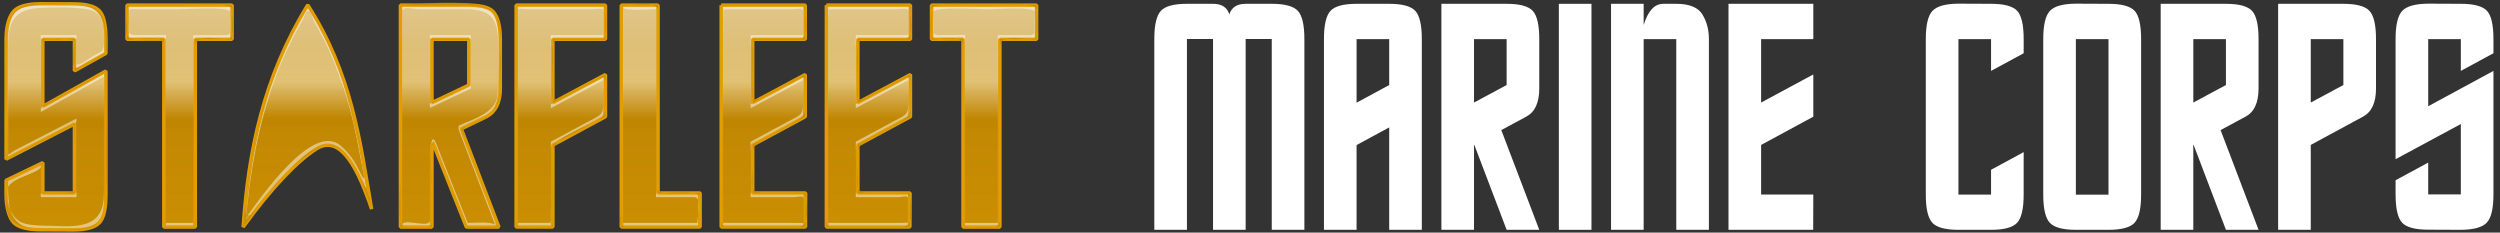 <?xml version="1.0" encoding="utf-8"?>
<!-- Generator: Adobe Illustrator 16.0.0, SVG Export Plug-In . SVG Version: 6.00 Build 0)  -->
<!DOCTYPE svg PUBLIC "-//W3C//DTD SVG 1.1//EN" "http://www.w3.org/Graphics/SVG/1.1/DTD/svg11.dtd">
<svg version="1.1" id="Layer_1" xmlns="http://www.w3.org/2000/svg" xmlns:xlink="http://www.w3.org/1999/xlink" x="0px" y="0px"
	 width="429.938px" height="40px" viewBox="8.66 26.883 429.938 40" enable-background="new 8.66 26.883 429.938 40"
	 xml:space="preserve">
<rect x="8.66" y="26.883" width="429.938" height="40" fill="#333333" stroke="none"/>
<g>
	<g>
		<g>
			<linearGradient id="SVGID_1_" gradientUnits="userSpaceOnUse" x1="98.322" y1="66.417" x2="98.322" y2="27.525">
				<stop  offset="0" style="stop-color:#DC9900"/>
				<stop  offset="0.618" style="stop-color:#CA8C00"/>
				<stop  offset="0.629" style="stop-color:#D49500"/>
				<stop  offset="0.983" style="stop-color:#B57C00"/>
			</linearGradient>
			<path fill="url(#SVGID_1_)" d="M9.702,33.622c0-2.414,0.584-4.025,1.341-4.846c0.754-0.817,2.349-1.237,4.581-1.251l5.662,0.021
				c2.23,0,3.716,0.399,4.471,1.19c0.752,0.795,1.126,2.432,1.126,4.906v2.41l-5.426,3.032V33.64h-5.427v11.531l10.853-6.086v21.229
				c0,2.413-0.347,4.032-1.098,4.847c-0.759,0.822-2.234,1.239-4.464,1.257l-5.603-0.023c-2.229,0-3.924-0.401-4.678-1.196
				c-0.758-0.794-1.338-2.431-1.338-4.905v-2.403l6.329-3.042v5.223h5.427v-11.86L9.702,54.262V33.622z"/>
			<linearGradient id="SVGID_2_" gradientUnits="userSpaceOnUse" x1="98.322" y1="66.417" x2="98.322" y2="27.525">
				<stop  offset="0" style="stop-color:#DC9900"/>
				<stop  offset="0.618" style="stop-color:#CA8C00"/>
				<stop  offset="0.629" style="stop-color:#D49500"/>
				<stop  offset="0.983" style="stop-color:#B57C00"/>
			</linearGradient>
			<path fill="url(#SVGID_2_)" d="M36.83,65.932v-32.31l-6.33,0.021v-5.877h18.084v5.875h-6.329v32.292H36.83z"/>
			<linearGradient id="SVGID_3_" gradientUnits="userSpaceOnUse" x1="98.322" y1="66.417" x2="98.322" y2="27.525">
				<stop  offset="0" style="stop-color:#DC9900"/>
				<stop  offset="0.618" style="stop-color:#CA8C00"/>
				<stop  offset="0.629" style="stop-color:#D49500"/>
				<stop  offset="0.983" style="stop-color:#B57C00"/>
			</linearGradient>
			<path fill="url(#SVGID_3_)" d="M83.144,51.568l-0.195,0.258v14.105h-5.428V27.765h11.336c2.246,0,3.859,0.295,4.607,1.104
				c0.75,0.813,1.24,2.324,1.24,4.752v8.499c0,2.435-0.866,4.046-2.364,4.828l-4.346,2.091l6.473,16.893h-5.61L83.144,51.568z
				 M89.277,33.64h-6.328v10.887l6.328-3.013V33.64z"/>
			<linearGradient id="SVGID_4_" gradientUnits="userSpaceOnUse" x1="98.322" y1="66.417" x2="98.322" y2="27.525">
				<stop  offset="0" style="stop-color:#DC9900"/>
				<stop  offset="0.618" style="stop-color:#CA8C00"/>
				<stop  offset="0.629" style="stop-color:#D49500"/>
				<stop  offset="0.983" style="stop-color:#B57C00"/>
			</linearGradient>
			<path fill="url(#SVGID_4_)" d="M97.418,27.765h15.372v5.875h-9.042v10.887l9.042-4.833v7.253l-9.042,4.878v14.105h-6.33V27.765z"
				/>
			<linearGradient id="SVGID_5_" gradientUnits="userSpaceOnUse" x1="98.322" y1="66.417" x2="98.322" y2="27.525">
				<stop  offset="0" style="stop-color:#DC9900"/>
				<stop  offset="0.618" style="stop-color:#CA8C00"/>
				<stop  offset="0.629" style="stop-color:#D49500"/>
				<stop  offset="0.983" style="stop-color:#B57C00"/>
			</linearGradient>
			<path fill="url(#SVGID_5_)" d="M115.501,27.765h6.332v32.304h7.234v5.862h-13.566V27.765z"/>
			<linearGradient id="SVGID_6_" gradientUnits="userSpaceOnUse" x1="98.322" y1="66.417" x2="98.322" y2="27.525">
				<stop  offset="0" style="stop-color:#DC9900"/>
				<stop  offset="0.618" style="stop-color:#CA8C00"/>
				<stop  offset="0.629" style="stop-color:#D49500"/>
				<stop  offset="0.983" style="stop-color:#B57C00"/>
			</linearGradient>
			<path fill="url(#SVGID_6_)" d="M132.682,27.765h14.469v5.875h-9.041v10.887l9.041-4.833v7.253l-9.041,4.878v8.243h9.098
				l-0.021,5.862h-14.504V27.765z"/>
			<linearGradient id="SVGID_7_" gradientUnits="userSpaceOnUse" x1="98.322" y1="66.417" x2="98.322" y2="27.525">
				<stop  offset="0" style="stop-color:#DC9900"/>
				<stop  offset="0.618" style="stop-color:#CA8C00"/>
				<stop  offset="0.629" style="stop-color:#D49500"/>
				<stop  offset="0.983" style="stop-color:#B57C00"/>
			</linearGradient>
			<path fill="url(#SVGID_7_)" d="M150.768,27.765h14.471v5.875h-9.047v10.887l9.047-4.833v7.253l-9.047,4.878v8.243h8.975
				l-0.025,5.862h-14.373V27.765z"/>
			<linearGradient id="SVGID_8_" gradientUnits="userSpaceOnUse" x1="98.322" y1="66.417" x2="98.322" y2="27.525">
				<stop  offset="0" style="stop-color:#DC9900"/>
				<stop  offset="0.618" style="stop-color:#CA8C00"/>
				<stop  offset="0.629" style="stop-color:#D49500"/>
				<stop  offset="0.983" style="stop-color:#B57C00"/>
			</linearGradient>
			<path fill="url(#SVGID_8_)" d="M174.272,65.932v-32.31l-5.42,0.021v-5.877h18.088v5.875h-6.322v32.292H174.272z"/>
		</g>
		<g opacity="0.51">
			<linearGradient id="SVGID_9_" gradientUnits="userSpaceOnUse" x1="98.322" y1="66.417" x2="98.322" y2="27.525">
				<stop  offset="0" style="stop-color:#C58B02"/>
				<stop  offset="0.5" style="stop-color:#B37D00"/>
				<stop  offset="0.566" style="stop-color:#B88101"/>
				<stop  offset="0.752" style="stop-color:#C28902"/>
				<stop  offset="1" style="stop-color:#C58B02"/>
			</linearGradient>
			<path fill="url(#SVGID_9_)" d="M9.702,33.622c0-2.414,0.584-4.025,1.341-4.846c0.754-0.817,2.349-1.237,4.581-1.251l5.662,0.021
				c2.23,0,3.716,0.399,4.471,1.19c0.752,0.795,1.126,2.432,1.126,4.906v2.41l-5.426,3.032V33.64h-5.427v11.531l10.853-6.086v21.229
				c0,2.413-0.347,4.032-1.098,4.847c-0.759,0.822-2.234,1.239-4.464,1.257l-5.603-0.023c-2.229,0-3.924-0.401-4.678-1.196
				c-0.758-0.794-1.338-2.431-1.338-4.905v-2.403l6.329-3.042v5.223h5.427v-11.86L9.702,54.262V33.622z"/>
			<linearGradient id="SVGID_10_" gradientUnits="userSpaceOnUse" x1="98.322" y1="66.417" x2="98.322" y2="27.525">
				<stop  offset="0" style="stop-color:#C58B02"/>
				<stop  offset="0.5" style="stop-color:#B37D00"/>
				<stop  offset="0.566" style="stop-color:#B88101"/>
				<stop  offset="0.752" style="stop-color:#C28902"/>
				<stop  offset="1" style="stop-color:#C58B02"/>
			</linearGradient>
			<path fill="url(#SVGID_10_)" d="M36.83,65.932v-32.31l-6.33,0.021v-5.877h18.084v5.875h-6.329v32.292H36.83z"/>
			<linearGradient id="SVGID_11_" gradientUnits="userSpaceOnUse" x1="98.322" y1="66.417" x2="98.322" y2="27.525">
				<stop  offset="0" style="stop-color:#C58B02"/>
				<stop  offset="0.5" style="stop-color:#B37D00"/>
				<stop  offset="0.566" style="stop-color:#B88101"/>
				<stop  offset="0.752" style="stop-color:#C28902"/>
				<stop  offset="1" style="stop-color:#C58B02"/>
			</linearGradient>
			<path fill="url(#SVGID_11_)" d="M83.144,51.568l-0.195,0.258v14.105h-5.428V27.765h11.336c2.246,0,3.859,0.295,4.607,1.104
				c0.75,0.813,1.24,2.324,1.24,4.752v8.499c0,2.435-0.866,4.046-2.364,4.828l-4.346,2.091l6.473,16.893h-5.61L83.144,51.568z
				 M89.277,33.64h-6.328v10.887l6.328-3.013V33.64z"/>
			<linearGradient id="SVGID_12_" gradientUnits="userSpaceOnUse" x1="98.322" y1="66.417" x2="98.322" y2="27.525">
				<stop  offset="0" style="stop-color:#C58B02"/>
				<stop  offset="0.5" style="stop-color:#B37D00"/>
				<stop  offset="0.566" style="stop-color:#B88101"/>
				<stop  offset="0.752" style="stop-color:#C28902"/>
				<stop  offset="1" style="stop-color:#C58B02"/>
			</linearGradient>
			<path fill="url(#SVGID_12_)" d="M97.418,27.765h15.372v5.875h-9.042v10.887l9.042-4.833v7.253l-9.042,4.878v14.105h-6.33V27.765z
				"/>
			<linearGradient id="SVGID_13_" gradientUnits="userSpaceOnUse" x1="98.322" y1="66.417" x2="98.322" y2="27.525">
				<stop  offset="0" style="stop-color:#C58B02"/>
				<stop  offset="0.5" style="stop-color:#B37D00"/>
				<stop  offset="0.566" style="stop-color:#B88101"/>
				<stop  offset="0.752" style="stop-color:#C28902"/>
				<stop  offset="1" style="stop-color:#C58B02"/>
			</linearGradient>
			<path fill="url(#SVGID_13_)" d="M115.501,27.765h6.332v32.304h7.234v5.862h-13.566V27.765z"/>
			<linearGradient id="SVGID_14_" gradientUnits="userSpaceOnUse" x1="98.322" y1="66.417" x2="98.322" y2="27.525">
				<stop  offset="0" style="stop-color:#C58B02"/>
				<stop  offset="0.5" style="stop-color:#B37D00"/>
				<stop  offset="0.566" style="stop-color:#B88101"/>
				<stop  offset="0.752" style="stop-color:#C28902"/>
				<stop  offset="1" style="stop-color:#C58B02"/>
			</linearGradient>
			<path fill="url(#SVGID_14_)" d="M132.682,27.765h14.469v5.875h-9.041v10.887l9.041-4.833v7.253l-9.041,4.878v8.243h9.098
				l-0.021,5.862h-14.504V27.765z"/>
			<linearGradient id="SVGID_15_" gradientUnits="userSpaceOnUse" x1="98.322" y1="66.417" x2="98.322" y2="27.525">
				<stop  offset="0" style="stop-color:#C58B02"/>
				<stop  offset="0.5" style="stop-color:#B37D00"/>
				<stop  offset="0.566" style="stop-color:#B88101"/>
				<stop  offset="0.752" style="stop-color:#C28902"/>
				<stop  offset="1" style="stop-color:#C58B02"/>
			</linearGradient>
			<path fill="url(#SVGID_15_)" d="M150.768,27.765h14.471v5.875h-9.047v10.887l9.047-4.833v7.253l-9.047,4.878v8.243h8.975
				l-0.025,5.862h-14.373V27.765z"/>
			<linearGradient id="SVGID_16_" gradientUnits="userSpaceOnUse" x1="98.322" y1="66.417" x2="98.322" y2="27.525">
				<stop  offset="0" style="stop-color:#C58B02"/>
				<stop  offset="0.5" style="stop-color:#B37D00"/>
				<stop  offset="0.566" style="stop-color:#B88101"/>
				<stop  offset="0.752" style="stop-color:#C28902"/>
				<stop  offset="1" style="stop-color:#C58B02"/>
			</linearGradient>
			<path fill="url(#SVGID_16_)" d="M174.272,65.932v-32.31l-5.42,0.021v-5.877h18.088v5.875h-6.322v32.292H174.272z"/>
		</g>
		<g opacity="0.7">
			<linearGradient id="SVGID_17_" gradientUnits="userSpaceOnUse" x1="98.321" y1="27.525" x2="98.321" y2="66.418">
				<stop  offset="0" style="stop-color:#FFFFFF;stop-opacity:0.77"/>
				<stop  offset="0.203" style="stop-color:#FFFFFF;stop-opacity:0.65"/>
				<stop  offset="0.345" style="stop-color:#FFFFFF;stop-opacity:0.65"/>
				<stop  offset="0.346" style="stop-color:#FFFFFF;stop-opacity:0.65"/>
				<stop  offset="0.511" style="stop-color:#FFFFFF;stop-opacity:0"/>
				<stop  offset="0.512" style="stop-color:#FEFEFC;stop-opacity:3.322697e-004"/>
				<stop  offset="0.532" style="stop-color:#EDE4CF;stop-opacity:0.007"/>
				<stop  offset="0.553" style="stop-color:#DDCDA6;stop-opacity:0.014"/>
				<stop  offset="0.577" style="stop-color:#CFB780;stop-opacity:0.022"/>
				<stop  offset="0.604" style="stop-color:#C2A560;stop-opacity:0.03"/>
				<stop  offset="0.632" style="stop-color:#B89644;stop-opacity:0.04"/>
				<stop  offset="0.665" style="stop-color:#AF892E;stop-opacity:0.05"/>
				<stop  offset="0.703" style="stop-color:#A9801D;stop-opacity:0.063"/>
				<stop  offset="0.75" style="stop-color:#A47912;stop-opacity:0.078"/>
				<stop  offset="0.817" style="stop-color:#A2750B;stop-opacity:0.1"/>
				<stop  offset="1" style="stop-color:#A17409;stop-opacity:0.16"/>
			</linearGradient>
			<path fill="url(#SVGID_17_)" d="M9.702,33.622c0-2.414,0.584-4.025,1.341-4.846c0.754-0.817,2.349-1.237,4.581-1.251l5.662,0.021
				c2.23,0,3.716,0.399,4.471,1.19c0.752,0.795,1.126,2.432,1.126,4.906v2.41l-5.426,3.032V33.64h-5.427v11.531l10.853-6.086v21.229
				c0,2.413-0.347,4.032-1.098,4.847c-0.759,0.822-2.234,1.239-4.464,1.257l-5.603-0.023c-2.229,0-3.924-0.401-4.678-1.196
				c-0.758-0.794-1.338-2.431-1.338-4.905v-2.403l6.329-3.042v5.223h5.427v-11.86L9.702,54.262V33.622z"/>
			<linearGradient id="SVGID_18_" gradientUnits="userSpaceOnUse" x1="98.321" y1="27.525" x2="98.321" y2="66.418">
				<stop  offset="0" style="stop-color:#FFFFFF;stop-opacity:0.77"/>
				<stop  offset="0.203" style="stop-color:#FFFFFF;stop-opacity:0.65"/>
				<stop  offset="0.345" style="stop-color:#FFFFFF;stop-opacity:0.65"/>
				<stop  offset="0.346" style="stop-color:#FFFFFF;stop-opacity:0.65"/>
				<stop  offset="0.511" style="stop-color:#FFFFFF;stop-opacity:0"/>
				<stop  offset="0.512" style="stop-color:#FEFEFC;stop-opacity:3.322697e-004"/>
				<stop  offset="0.532" style="stop-color:#EDE4CF;stop-opacity:0.007"/>
				<stop  offset="0.553" style="stop-color:#DDCDA6;stop-opacity:0.014"/>
				<stop  offset="0.577" style="stop-color:#CFB780;stop-opacity:0.022"/>
				<stop  offset="0.604" style="stop-color:#C2A560;stop-opacity:0.03"/>
				<stop  offset="0.632" style="stop-color:#B89644;stop-opacity:0.04"/>
				<stop  offset="0.665" style="stop-color:#AF892E;stop-opacity:0.05"/>
				<stop  offset="0.703" style="stop-color:#A9801D;stop-opacity:0.063"/>
				<stop  offset="0.75" style="stop-color:#A47912;stop-opacity:0.078"/>
				<stop  offset="0.817" style="stop-color:#A2750B;stop-opacity:0.1"/>
				<stop  offset="1" style="stop-color:#A17409;stop-opacity:0.16"/>
			</linearGradient>
			<path fill="url(#SVGID_18_)" d="M36.83,65.932v-32.31l-6.33,0.021v-5.877h18.084v5.875h-6.329v32.292H36.83z"/>
			<linearGradient id="SVGID_19_" gradientUnits="userSpaceOnUse" x1="98.321" y1="27.525" x2="98.321" y2="66.418">
				<stop  offset="0" style="stop-color:#FFFFFF;stop-opacity:0.77"/>
				<stop  offset="0.203" style="stop-color:#FFFFFF;stop-opacity:0.65"/>
				<stop  offset="0.345" style="stop-color:#FFFFFF;stop-opacity:0.65"/>
				<stop  offset="0.346" style="stop-color:#FFFFFF;stop-opacity:0.65"/>
				<stop  offset="0.511" style="stop-color:#FFFFFF;stop-opacity:0"/>
				<stop  offset="0.512" style="stop-color:#FEFEFC;stop-opacity:3.322697e-004"/>
				<stop  offset="0.532" style="stop-color:#EDE4CF;stop-opacity:0.007"/>
				<stop  offset="0.553" style="stop-color:#DDCDA6;stop-opacity:0.014"/>
				<stop  offset="0.577" style="stop-color:#CFB780;stop-opacity:0.022"/>
				<stop  offset="0.604" style="stop-color:#C2A560;stop-opacity:0.03"/>
				<stop  offset="0.632" style="stop-color:#B89644;stop-opacity:0.04"/>
				<stop  offset="0.665" style="stop-color:#AF892E;stop-opacity:0.05"/>
				<stop  offset="0.703" style="stop-color:#A9801D;stop-opacity:0.063"/>
				<stop  offset="0.75" style="stop-color:#A47912;stop-opacity:0.078"/>
				<stop  offset="0.817" style="stop-color:#A2750B;stop-opacity:0.1"/>
				<stop  offset="1" style="stop-color:#A17409;stop-opacity:0.16"/>
			</linearGradient>
			<path fill="url(#SVGID_19_)" d="M83.144,51.568l-0.195,0.258v14.105h-5.428V27.765h11.336c2.246,0,3.859,0.295,4.607,1.104
				c0.75,0.813,1.24,2.324,1.24,4.752v8.499c0,2.435-0.866,4.046-2.364,4.828l-4.346,2.091l6.473,16.893h-5.61L83.144,51.568z
				 M89.277,33.64h-6.328v10.887l6.328-3.013V33.64z"/>
			<linearGradient id="SVGID_20_" gradientUnits="userSpaceOnUse" x1="98.321" y1="27.525" x2="98.321" y2="66.418">
				<stop  offset="0" style="stop-color:#FFFFFF;stop-opacity:0.77"/>
				<stop  offset="0.203" style="stop-color:#FFFFFF;stop-opacity:0.65"/>
				<stop  offset="0.345" style="stop-color:#FFFFFF;stop-opacity:0.65"/>
				<stop  offset="0.346" style="stop-color:#FFFFFF;stop-opacity:0.65"/>
				<stop  offset="0.511" style="stop-color:#FFFFFF;stop-opacity:0"/>
				<stop  offset="0.512" style="stop-color:#FEFEFC;stop-opacity:3.322697e-004"/>
				<stop  offset="0.532" style="stop-color:#EDE4CF;stop-opacity:0.007"/>
				<stop  offset="0.553" style="stop-color:#DDCDA6;stop-opacity:0.014"/>
				<stop  offset="0.577" style="stop-color:#CFB780;stop-opacity:0.022"/>
				<stop  offset="0.604" style="stop-color:#C2A560;stop-opacity:0.03"/>
				<stop  offset="0.632" style="stop-color:#B89644;stop-opacity:0.04"/>
				<stop  offset="0.665" style="stop-color:#AF892E;stop-opacity:0.05"/>
				<stop  offset="0.703" style="stop-color:#A9801D;stop-opacity:0.063"/>
				<stop  offset="0.75" style="stop-color:#A47912;stop-opacity:0.078"/>
				<stop  offset="0.817" style="stop-color:#A2750B;stop-opacity:0.1"/>
				<stop  offset="1" style="stop-color:#A17409;stop-opacity:0.16"/>
			</linearGradient>
			<path fill="url(#SVGID_20_)" d="M97.418,27.765h15.372v5.875h-9.042v10.887l9.042-4.833v7.253l-9.042,4.878v14.105h-6.33V27.765z
				"/>
			<linearGradient id="SVGID_21_" gradientUnits="userSpaceOnUse" x1="98.321" y1="27.525" x2="98.321" y2="66.418">
				<stop  offset="0" style="stop-color:#FFFFFF;stop-opacity:0.77"/>
				<stop  offset="0.203" style="stop-color:#FFFFFF;stop-opacity:0.65"/>
				<stop  offset="0.345" style="stop-color:#FFFFFF;stop-opacity:0.65"/>
				<stop  offset="0.346" style="stop-color:#FFFFFF;stop-opacity:0.65"/>
				<stop  offset="0.511" style="stop-color:#FFFFFF;stop-opacity:0"/>
				<stop  offset="0.512" style="stop-color:#FEFEFC;stop-opacity:3.322697e-004"/>
				<stop  offset="0.532" style="stop-color:#EDE4CF;stop-opacity:0.007"/>
				<stop  offset="0.553" style="stop-color:#DDCDA6;stop-opacity:0.014"/>
				<stop  offset="0.577" style="stop-color:#CFB780;stop-opacity:0.022"/>
				<stop  offset="0.604" style="stop-color:#C2A560;stop-opacity:0.03"/>
				<stop  offset="0.632" style="stop-color:#B89644;stop-opacity:0.04"/>
				<stop  offset="0.665" style="stop-color:#AF892E;stop-opacity:0.05"/>
				<stop  offset="0.703" style="stop-color:#A9801D;stop-opacity:0.063"/>
				<stop  offset="0.75" style="stop-color:#A47912;stop-opacity:0.078"/>
				<stop  offset="0.817" style="stop-color:#A2750B;stop-opacity:0.1"/>
				<stop  offset="1" style="stop-color:#A17409;stop-opacity:0.16"/>
			</linearGradient>
			<path fill="url(#SVGID_21_)" d="M115.501,27.765h6.332v32.304h7.234v5.862h-13.566V27.765z"/>
			<linearGradient id="SVGID_22_" gradientUnits="userSpaceOnUse" x1="98.321" y1="27.525" x2="98.321" y2="66.418">
				<stop  offset="0" style="stop-color:#FFFFFF;stop-opacity:0.77"/>
				<stop  offset="0.203" style="stop-color:#FFFFFF;stop-opacity:0.65"/>
				<stop  offset="0.345" style="stop-color:#FFFFFF;stop-opacity:0.65"/>
				<stop  offset="0.346" style="stop-color:#FFFFFF;stop-opacity:0.65"/>
				<stop  offset="0.511" style="stop-color:#FFFFFF;stop-opacity:0"/>
				<stop  offset="0.512" style="stop-color:#FEFEFC;stop-opacity:3.322697e-004"/>
				<stop  offset="0.532" style="stop-color:#EDE4CF;stop-opacity:0.007"/>
				<stop  offset="0.553" style="stop-color:#DDCDA6;stop-opacity:0.014"/>
				<stop  offset="0.577" style="stop-color:#CFB780;stop-opacity:0.022"/>
				<stop  offset="0.604" style="stop-color:#C2A560;stop-opacity:0.03"/>
				<stop  offset="0.632" style="stop-color:#B89644;stop-opacity:0.04"/>
				<stop  offset="0.665" style="stop-color:#AF892E;stop-opacity:0.05"/>
				<stop  offset="0.703" style="stop-color:#A9801D;stop-opacity:0.063"/>
				<stop  offset="0.75" style="stop-color:#A47912;stop-opacity:0.078"/>
				<stop  offset="0.817" style="stop-color:#A2750B;stop-opacity:0.1"/>
				<stop  offset="1" style="stop-color:#A17409;stop-opacity:0.16"/>
			</linearGradient>
			<path fill="url(#SVGID_22_)" d="M132.682,27.765h14.469v5.875h-9.041v10.887l9.041-4.833v7.253l-9.041,4.878v8.243h9.098
				l-0.021,5.862h-14.504V27.765z"/>
			<linearGradient id="SVGID_23_" gradientUnits="userSpaceOnUse" x1="98.321" y1="27.525" x2="98.321" y2="66.418">
				<stop  offset="0" style="stop-color:#FFFFFF;stop-opacity:0.77"/>
				<stop  offset="0.203" style="stop-color:#FFFFFF;stop-opacity:0.65"/>
				<stop  offset="0.345" style="stop-color:#FFFFFF;stop-opacity:0.65"/>
				<stop  offset="0.346" style="stop-color:#FFFFFF;stop-opacity:0.65"/>
				<stop  offset="0.511" style="stop-color:#FFFFFF;stop-opacity:0"/>
				<stop  offset="0.512" style="stop-color:#FEFEFC;stop-opacity:3.322697e-004"/>
				<stop  offset="0.532" style="stop-color:#EDE4CF;stop-opacity:0.007"/>
				<stop  offset="0.553" style="stop-color:#DDCDA6;stop-opacity:0.014"/>
				<stop  offset="0.577" style="stop-color:#CFB780;stop-opacity:0.022"/>
				<stop  offset="0.604" style="stop-color:#C2A560;stop-opacity:0.03"/>
				<stop  offset="0.632" style="stop-color:#B89644;stop-opacity:0.04"/>
				<stop  offset="0.665" style="stop-color:#AF892E;stop-opacity:0.05"/>
				<stop  offset="0.703" style="stop-color:#A9801D;stop-opacity:0.063"/>
				<stop  offset="0.75" style="stop-color:#A47912;stop-opacity:0.078"/>
				<stop  offset="0.817" style="stop-color:#A2750B;stop-opacity:0.1"/>
				<stop  offset="1" style="stop-color:#A17409;stop-opacity:0.16"/>
			</linearGradient>
			<path fill="url(#SVGID_23_)" d="M150.768,27.765h14.471v5.875h-9.047v10.887l9.047-4.833v7.253l-9.047,4.878v8.243h8.975
				l-0.025,5.862h-14.373V27.765z"/>
			<linearGradient id="SVGID_24_" gradientUnits="userSpaceOnUse" x1="98.321" y1="27.525" x2="98.321" y2="66.418">
				<stop  offset="0" style="stop-color:#FFFFFF;stop-opacity:0.77"/>
				<stop  offset="0.203" style="stop-color:#FFFFFF;stop-opacity:0.65"/>
				<stop  offset="0.345" style="stop-color:#FFFFFF;stop-opacity:0.65"/>
				<stop  offset="0.346" style="stop-color:#FFFFFF;stop-opacity:0.65"/>
				<stop  offset="0.511" style="stop-color:#FFFFFF;stop-opacity:0"/>
				<stop  offset="0.512" style="stop-color:#FEFEFC;stop-opacity:3.322697e-004"/>
				<stop  offset="0.532" style="stop-color:#EDE4CF;stop-opacity:0.007"/>
				<stop  offset="0.553" style="stop-color:#DDCDA6;stop-opacity:0.014"/>
				<stop  offset="0.577" style="stop-color:#CFB780;stop-opacity:0.022"/>
				<stop  offset="0.604" style="stop-color:#C2A560;stop-opacity:0.03"/>
				<stop  offset="0.632" style="stop-color:#B89644;stop-opacity:0.04"/>
				<stop  offset="0.665" style="stop-color:#AF892E;stop-opacity:0.05"/>
				<stop  offset="0.703" style="stop-color:#A9801D;stop-opacity:0.063"/>
				<stop  offset="0.75" style="stop-color:#A47912;stop-opacity:0.078"/>
				<stop  offset="0.817" style="stop-color:#A2750B;stop-opacity:0.1"/>
				<stop  offset="1" style="stop-color:#A17409;stop-opacity:0.16"/>
			</linearGradient>
			<path fill="url(#SVGID_24_)" d="M174.272,65.932v-32.31l-5.42,0.021v-5.877h18.088v5.875h-6.322v32.292H174.272z"/>
		</g>
		<g opacity="0.49">
			<g>
				<path fill="#FFFFFF" d="M15.719,65.678c-2.63-0.126-4.377-0.299-5.34-2.925c-1.139-3.107-0.679-4.109,1.655-5.231
					c0.454-0.218,3.641-1.339,3.641-1.898c0,1.6,0,3.199,0,4.799c0,0.019-0.001,0.363,0.003,0.363c2.044,0,4.088,0,6.132,0
					c0.004,0,0.003-0.345,0.003-0.363c0-4.264,0-8.527,0-12.791c0-0.028-0.024-0.352-0.003-0.363
					c-2.252,1.16-4.504,2.319-6.756,3.479c-1.259,0.647-2.518,1.296-3.776,1.944c-0.724,0.373-1.219,1.127-1.219,0.465
					c0-6.046,0-12.092,0-18.137c0-4.445,0.966-6.53,5.568-6.779c2.686-0.145,5.652-0.161,8.303,0.292
					c2.528,0.433,2.598,3.473,2.598,5.454c0,1.845-0.362,1.7-1.965,2.596c-0.823,0.46-2.749,2.101-2.749,1.089
					c0-1.461,0-2.922,0-4.384c0-0.019,0.001-0.363-0.003-0.363c-2.044,0-4.088,0-6.132,0c-0.004,0-0.003,0.344-0.003,0.363
					c0,4.162,0,8.324,0,12.486c0,0.029,0.026,0.35,0.003,0.363c3.375-1.894,6.751-3.787,10.126-5.68
					c1.226-0.688,0.723-0.389,0.723,1.248c0,2.268,0,4.535,0,6.803c0,3.914,0,7.828,0,11.742
					C26.527,66.978,20.649,65.699,15.719,65.678c-0.004,0-0.006,0.727,0,0.727c2.97,0.012,7.313,0.758,9.807-1.12
					c1.434-1.08,1.008-4.191,1.008-5.912c0-6.562,0-13.124,0-19.686c0-0.03-0.026-0.35-0.003-0.363
					c-2.763,1.549-5.526,3.099-8.29,4.649c-0.479,0.27-2.56,1.03-2.56,1.7c0-1.559,0-3.117,0-4.676c0-1.857,0-3.714,0-5.57
					c0-1.982-0.423-1.776,1.321-1.776c0.415,0,4.804,0.142,4.804-0.14c0,1.658,0,3.315,0,4.973c0,0.03,0.026,0.35,0.003,0.363
					c1.574-0.879,3.147-1.759,4.721-2.638c0.03-0.017,0.003-0.33,0.003-0.363c0-4.373,0.272-8.052-5.25-8.31
					c-1.879-0.088-3.778-0.014-5.659-0.021c-4.131-0.015-5.355,1.923-5.572,5.757c-0.383,6.76-0.002,13.64-0.002,20.412
					c0,0.028,0.024,0.352,0.003,0.363c2.814-1.449,5.629-2.898,8.443-4.348c0.552-0.284,3.309-1.234,3.309-1.976
					c0,1.47,0,2.939,0,4.409c0,2.097,0,4.193,0,6.29c0,1.929,0.381,1.636-1.321,1.636c-0.42,0-4.804-0.149-4.804,0.147
					c0-1.6,0-3.199,0-4.799c0-0.027-0.023-0.354-0.003-0.363c-1.875,0.901-3.749,1.803-5.624,2.703
					c-0.027,0.014-0.003,0.333-0.003,0.363c0,4.526,0.064,8.023,5.668,8.294C15.713,66.403,15.736,65.679,15.719,65.678z"/>
			</g>
			<g>
				<path fill="#FFFFFF" d="M37.186,65.579c0-10.771,0-21.541,0-32.312c0-0.019,0-0.363-0.003-0.363
					c-1.654,0.005-3.309,0.011-4.963,0.016c-2.126,0.007-1.364-1.021-1.364-3.167c0-1.674-0.04-1.273,1.564-1.273
					c2.213,0,4.426,0,6.64,0c1.414,0,9.168-0.512,9.168,0.445c0,1.341,0.632,4-0.655,4c-1.89,0-3.781,0-5.671,0
					c-0.004,0-0.003,0.344-0.003,0.363c0,6.527,0,13.054,0,19.582c0,3.641,0,7.281,0,10.921c0,1.045,0.16,1.426-0.199,1.426
					c-1.506,0-3.011,0-4.517,0c-0.005,0-0.005,0.727,0,0.727c1.573,0,3.146,0,4.72,0c0.004,0,0.003-0.345,0.003-0.363
					c0-6.848,0-13.696,0-20.544c0-3.472,0-6.942,0-10.414c0-1.361-0.271-0.971,0.655-0.971c1.89,0,3.781,0,5.671,0
					c0.004,0,0.003-0.344,0.003-0.363c0-1.723,0-3.447,0-5.17c0-0.019,0.001-0.363-0.003-0.363c-5.793,0-11.586,0-17.379,0
					c-0.004,0-0.003,0.344-0.003,0.363c0,1.724,0,3.447,0,5.17c0,0.019,0,0.363,0.003,0.363c1.654-0.005,3.309-0.011,4.963-0.016
					c1.284-0.004,1.364-0.683,1.364,0.573c0,3.605,0,7.21,0,10.814c0,6.853,0,13.704,0,20.557
					C37.179,65.989,37.186,65.989,37.186,65.579z"/>
			</g>
			<g>
				<path fill="#FFFFFF" d="M89.096,65.216c-1.808-4.544-3.615-9.088-5.423-13.632c-1.217-3.059-1.081,4.104-1.081,4.629
					c0,2.866,0,5.732,0,8.598c0,1.429-4.716-0.501-4.716,0.734c0-4.133,0-8.267,0-12.399c0-6.204,0-12.407,0-18.61
					c0-1.868,0-3.735,0-5.604c0-1.141,1.626-0.451,3.135-0.451c2.579,0,5.157,0,7.736,0c4.565,0,5.601,1.763,5.601,6.29
					c0,2.837,0.121,5.695-0.136,8.521c-0.277,3.038-4.395,4.117-6.663,5.208c-0.039,0.02-0.025,0.659,0,0.727
					c1.474,3.845,2.947,7.69,4.42,11.536c0.628,1.64,1.256,3.279,1.885,4.919C93.564,64.923,90.643,65.216,89.096,65.216
					c-0.005,0-0.005,0.727,0,0.727c1.62,0,3.239,0,4.858,0c-0.009,0,0.025-0.66,0-0.727c-1.942-5.069-3.885-10.139-5.828-15.209
					c-0.119-0.312-0.239-0.623-0.358-0.935c-0.383-0.998,0.038,0.029-0.021,0.058c1.41-0.679,2.82-1.357,4.23-2.035
					c1.946-0.937,2.376-3.002,2.376-4.975c0-3.956,0.704-8.799-0.654-12.627c-1.163-3.275-13.115-1.738-15.828-1.738
					c-0.004,0-0.003,0.344-0.003,0.363c0,12.487,0,24.974,0,37.461c0,0.019-0.001,0.363,0.003,0.363c1.574,0,3.149,0,4.723,0
					c0.004,0,0.003-0.345,0.003-0.363c0-2.477,0-4.954,0-7.431c0-1.707,0-3.415,0-5.122c0-0.197,0.48-2.209,0.67-1.732
					c1.942,4.883,3.884,9.766,5.827,14.648C89.014,65.735,89.18,65.427,89.096,65.216z"/>
				<path fill="#FFFFFF" d="M82.596,45.449c2.344-1.116,4.689-2.232,7.033-3.349c0.027-0.014,0.003-0.333,0.003-0.363
					c0-2.816,0-5.633,0-8.45c0-0.019,0.001-0.363-0.003-0.363c-2.344,0-4.689,0-7.033,0c-0.004,0-0.003,0.344-0.003,0.363
					c0,3.933,0,7.866,0,11.798c0,0.41,0.007,0.41,0.007,0c0-3.135,0-6.27,0-9.405c0-0.676,0-1.353,0-2.029
					c0-0.501-0.042-0.002,0.561-0.002c1.873,0,3.745,0,5.617,0c0.523,0,0.849,0.042,0.849-0.23c0,0.686,0,1.372,0,2.059
					c0,1.919,0,3.838,0,5.758c0,0.696,0.148,0.069-0.479,0.368c-0.801,0.381-1.603,0.763-2.404,1.145
					c-1.382,0.658-2.764,1.316-4.146,1.974C82.498,44.77,82.686,45.406,82.596,45.449z"/>
			</g>
			<g>
				<path fill="#FFFFFF" d="M97.774,65.579c0-11.818,0-23.637,0-35.455c0-2.245-0.321-1.644,1.775-1.644c3.703,0,7.407,0,11.11,0
					c0.97,0,1.775-0.382,1.775,0.445c0,0.713,0.128,4-0.128,4c-2.97,0-5.94,0-8.91,0c-0.004,0-0.003,0.344-0.003,0.363
					c0,3.943,0,7.886,0,11.829c0,0.028,0.025,0.352,0.003,0.363c2.061-1.102,4.121-2.203,6.181-3.305
					c0.92-0.491,1.839-0.982,2.759-1.475c0.223-0.119,0.098,2.11,0.098,2.81c0,3.27-0.01,2.872-2.857,4.408
					c-2.061,1.111-4.121,2.223-6.181,3.334c-0.03,0.017-0.003,0.331-0.003,0.363c0,3.448,0,6.896,0,10.344
					c0,0.975,0.195,3.257-0.189,3.257c-1.811,0-3.622,0-5.432,0c-0.005,0-0.005,0.727,0,0.727c1.875,0,3.75,0,5.625,0
					c0.004,0,0.003-0.345,0.003-0.363c0-4.396,0-8.794,0-13.19c0-1.379,7.174-4.282,9.039-5.288c0.03-0.017,0.003-0.331,0.003-0.363
					c0-2.151,0-4.303,0-6.454c0-0.028-0.025-0.351-0.003-0.363c-2.315,1.237-4.63,2.475-6.945,3.712
					c-0.643,0.343-2.094,1.313-2.094,1.078c0-1.51,0-3.019,0-4.527c0-1.555,0-3.11,0-4.665c0-1.316-0.382-1.868,0.498-1.868
					c2.847,0,5.694,0,8.541,0c0.004,0,0.003-0.344,0.003-0.363c0-1.723,0-3.447,0-5.17c0-0.019,0.001-0.363-0.003-0.363
					c-4.889,0-9.778,0-14.667,0c-0.004,0-0.003,0.344-0.003,0.363c0,12.487,0,24.974,0,37.461
					C97.767,65.989,97.774,65.989,97.774,65.579z"/>
			</g>
			<g>
				<path fill="#FFFFFF" d="M115.857,65.579c0-12.476,0-24.951,0-37.427c0,0.654,4.301,0.329,4.914,0.329
					c0.979,0,0.706-0.412,0.706,0.972c0,3.473,0,6.945,0,10.417c0,6.851,0,13.702,0,20.552c0,0.019,0,0.363,0.004,0.363
					c2.201,0,4.402,0,6.604,0c1.492,0,0.299,4.431,0.538,4.431c-4.257,0-8.513,0-12.769,0c-0.005,0-0.005,0.727,0,0.727
					c4.287,0,8.574,0,12.861,0c0.004,0,0.004-0.345,0.004-0.363c0-1.719,0-3.438,0-5.157c0-0.019,0-0.363-0.004-0.363
					c-1.687,0-3.373,0-5.061,0c-1.112,0-2.17,0.561-2.17-0.247c0-3.398,0-6.796,0-10.194c0-7.166,0-14.333,0-21.5
					c0-0.019,0-0.363-0.004-0.363c-1.875,0-3.751,0-5.627,0c-0.004,0-0.003,0.344-0.003,0.363c0,12.487,0,24.974,0,37.461
					C115.85,65.989,115.857,65.989,115.857,65.579z"/>
			</g>
			<g>
				<path fill="#FFFFFF" d="M133.039,65.579c0-11.651,0-23.303,0-34.955c0-2.272-0.549-2.144,1.304-2.144c3.496,0,6.991,0,10.487,0
					c0.981,0,1.965-0.4,1.965,0.445c0,0.713,0.129,4-0.128,4c-2.97,0-5.939,0-8.909,0c-0.004,0-0.004,0.344-0.004,0.363
					c0,3.943,0,7.886,0,11.829c0,0.028,0.025,0.352,0.004,0.363c2.061-1.102,4.12-2.203,6.181-3.305
					c0.919-0.491,1.839-0.982,2.759-1.475c0.223-0.119,0.098,2.11,0.098,2.81c0,3.27-0.009,2.872-2.856,4.408
					c-2.061,1.111-4.12,2.223-6.181,3.334c-0.029,0.017-0.004,0.331-0.004,0.363c0,2.936,0,5.871,0,8.807
					c0,0.019,0,0.363,0.004,0.363c2.431,0,4.862,0,7.293,0c1.026,0,1.8-0.415,1.797,0.346c-0.005,1.377-0.01,2.754-0.016,4.13
					c0.001-0.08-12.489-0.045-13.797-0.045c-0.006,0-0.006,0.727,0,0.727c4.6,0,9.2,0,13.8,0c0.004,0,0.004-0.256,0.004-0.267
					c0.006-1.72,0.013-3.438,0.02-5.157c0-0.027,0.001-0.46-0.004-0.46c-2.431,0-4.862,0-7.293,0c-0.743,0-1.8,0.262-1.8-0.125
					c0-1.617,0-3.234,0-4.853c0-3.06-0.408-2.885,2.093-4.234c2.314-1.249,4.63-2.498,6.944-3.746
					c0.029-0.017,0.004-0.331,0.004-0.363c0-2.151,0-4.303,0-6.454c0-0.028-0.025-0.351-0.004-0.363
					c-2.314,1.237-4.63,2.475-6.944,3.712c-0.643,0.343-2.093,1.313-2.093,1.078c0-1.51,0-3.019,0-4.527c0-1.555,0-3.11,0-4.665
					c0-1.316-0.383-1.868,0.497-1.868c2.847,0,5.693,0,8.54,0c0.004,0,0.004-0.344,0.004-0.363c0-1.723,0-3.447,0-5.17
					c0-0.019,0-0.363-0.004-0.363c-4.588,0-9.176,0-13.764,0c-0.004,0-0.004,0.344-0.004,0.363c0,12.487,0,24.974,0,37.461
					C133.031,65.989,133.039,65.989,133.039,65.579z"/>
			</g>
			<g>
				<path fill="#FFFFFF" d="M151.125,65.579c0-11.651,0-23.303,0-34.955c0-2.272-0.549-2.144,1.304-2.144c3.496,0,6.992,0,10.488,0
					c0.982,0,1.966-0.4,1.966,0.445c0,0.713,0.129,4-0.128,4c-2.972,0-5.943,0-8.915,0c-0.004,0-0.004,0.344-0.004,0.363
					c0,3.942,0,7.885,0,11.828c0,0.028,0.025,0.352,0.004,0.363c2.062-1.102,4.123-2.202,6.185-3.304
					c0.92-0.491,1.841-0.983,2.761-1.475c0.223-0.119,0.098,2.11,0.098,2.81c0,3.27-0.01,2.872-2.858,4.408
					c-2.062,1.111-4.123,2.223-6.185,3.334c-0.029,0.017-0.004,0.331-0.004,0.363c0,2.936,0,5.871,0,8.807
					c0,0.019,0,0.363,0.004,0.363c2.397,0,4.796,0,7.193,0c1.095,0,1.775-0.425,1.772,0.26c-0.006,1.376-0.012,2.753-0.018,4.13
					c-0.001,0.092-12.372,0.041-13.667,0.041c-0.006,0-0.006,0.727,0,0.727c4.557,0,9.112,0,13.669,0
					c0.003,0,0.003-0.177,0.003-0.18c0.008-1.72,0.016-3.438,0.022-5.157c0-0.038,0.003-0.547-0.003-0.547c-2.397,0-4.796,0-7.193,0
					c-0.743,0-1.775,0.262-1.775-0.125c0-1.617,0-3.234,0-4.853c0-3.061-0.407-2.886,2.095-4.234
					c2.315-1.249,4.632-2.498,6.948-3.746c0.029-0.017,0.004-0.331,0.004-0.363c0-2.151,0-4.303,0-6.454
					c0-0.028-0.025-0.351-0.004-0.363c-2.316,1.237-4.633,2.474-6.948,3.711c-0.644,0.343-2.095,1.313-2.095,1.078
					c0-1.509,0-3.019,0-4.527c0-1.555,0-3.11,0-4.665c0-1.316-0.383-1.868,0.497-1.868c2.849,0,5.697,0,8.546,0
					c0.004,0,0.004-0.344,0.004-0.363c0-1.723,0-3.447,0-5.17c0-0.019,0-0.363-0.004-0.363c-4.589,0-9.177,0-13.766,0
					c-0.004,0-0.004,0.344-0.004,0.363c0,12.487,0,24.974,0,37.461C151.117,65.989,151.125,65.989,151.125,65.579z"/>
			</g>
			<g>
				<path fill="#FFFFFF" d="M174.629,65.579c0-10.771,0-21.541,0-32.312c0-0.019,0-0.363-0.004-0.363
					c-1.579,0.006-3.157,0.012-4.736,0.018c-1.329,0.005-0.68-2.627-0.68-3.997c0-0.958,7.756-0.445,9.17-0.445
					c1.346,0,8.205-0.513,8.205,0.445c0,1.34,0.633,4-0.653,4c-1.889,0-3.776,0-5.665,0c-0.004,0-0.004,0.344-0.004,0.363
					c0,6.527,0,13.054,0,19.582c0,3.641,0,7.281,0,10.921c0,1.039,0.154,1.426-0.189,1.426c-1.815,0-3.632,0-5.447,0
					c-0.006,0-0.006,0.727,0,0.727c1.88,0,3.761,0,5.641,0c0.004,0,0.004-0.345,0.004-0.363c0-6.848,0-13.696,0-20.544
					c0-3.472,0-6.942,0-10.414c0-1.361-0.271-0.971,0.653-0.971c1.889,0,3.776,0,5.665,0c0.004,0,0.004-0.344,0.004-0.363
					c0-1.723,0-3.447,0-5.17c0-0.019,0-0.363-0.004-0.363c-5.794,0-11.589,0-17.383,0c-0.004,0-0.004,0.344-0.004,0.363
					c0,1.724,0,3.447,0,5.17c0,0.019,0,0.363,0.004,0.363c1.579-0.006,3.157-0.012,4.736-0.018c0.953-0.003,0.68-0.403,0.68,0.97
					c0,3.473,0,6.946,0,10.42c0,6.853,0,13.704,0,20.557C174.621,65.989,174.629,65.989,174.629,65.579z"/>
			</g>
		</g>
		<g>
			<path fill="none" stroke="#E29E01" stroke-width="0.588" stroke-miterlimit="1" d="M9.702,33.622
				c0-2.414,0.584-4.025,1.341-4.846c0.754-0.817,2.349-1.237,4.581-1.251l5.662,0.021c2.23,0,3.716,0.399,4.471,1.19
				c0.752,0.795,1.126,2.432,1.126,4.906v2.41l-5.426,3.032V33.64h-5.427v11.531l10.853-6.086v21.229
				c0,2.413-0.347,4.032-1.098,4.847c-0.759,0.822-2.234,1.239-4.464,1.257l-5.603-0.023c-2.229,0-3.924-0.401-4.678-1.196
				c-0.758-0.794-1.338-2.431-1.338-4.905v-2.403l6.329-3.042v5.223h5.427v-11.86L9.702,54.262V33.622z"/>
			<path fill="none" stroke="#E29E01" stroke-width="0.588" stroke-miterlimit="1" d="M36.83,65.932v-32.31l-6.33,0.021v-5.877
				h18.084v5.875h-6.329v32.292H36.83z"/>
			<path fill="none" stroke="#E29E01" stroke-width="0.588" stroke-miterlimit="1" d="M83.144,51.568l-0.195,0.258v14.105h-5.428
				V27.765h11.336c2.246,0,3.859,0.295,4.607,1.104c0.75,0.813,1.24,2.324,1.24,4.752v8.499c0,2.435-0.866,4.046-2.364,4.828
				l-4.346,2.091l6.473,16.893h-5.61L83.144,51.568z M89.277,33.64h-6.328v10.887l6.328-3.013V33.64z"/>
			<path fill="none" stroke="#E29E01" stroke-width="0.588" stroke-miterlimit="1" d="M97.418,27.765h15.372v5.875h-9.042v10.887
				l9.042-4.833v7.253l-9.042,4.878v14.105h-6.33V27.765z"/>
			<path fill="none" stroke="#E29E01" stroke-width="0.588" stroke-miterlimit="1" d="M115.501,27.765h6.332v32.304h7.234v5.862
				h-13.566V27.765z"/>
			<path fill="none" stroke="#E29E01" stroke-width="0.588" stroke-miterlimit="1" d="M132.682,27.765h14.469v5.875h-9.041v10.887
				l9.041-4.833v7.253l-9.041,4.878v8.243h9.098l-0.021,5.862h-14.504V27.765z"/>
			<path fill="none" stroke="#E29E01" stroke-width="0.588" stroke-miterlimit="1" d="M150.768,27.765h14.471v5.875h-9.047v10.887
				l9.047-4.833v7.253l-9.047,4.878v8.243h8.975l-0.025,5.862h-14.373V27.765z"/>
			<path fill="none" stroke="#E29E01" stroke-width="0.588" stroke-miterlimit="1" d="M174.272,65.932v-32.31l-5.42,0.021v-5.877
				h18.088v5.875h-6.322v32.292H174.272z"/>
		</g>
		<g opacity="0.58">
			<g>
				<path fill="#BD8500" d="M9.702,33.68c0.328-5.282,2.607-6.106,7.39-6.089c2.886,0.01,7.369-0.775,9.159,1.959
					c0.373,0.57,1.505,5.954,0.481,6.526c-1.367,0.764-2.735,1.528-4.102,2.292c-2.237,1.25-1.171-3.047-1.171-4.729
					c0-0.003,0-0.061,0-0.061c-1.809,0-3.618,0-5.427,0c0,0,0,0.058,0,0.061c0,3.844,0,7.687,0,11.531c0,0.005,0.004,0.059,0,0.061
					c2.233-1.253,4.467-2.506,6.701-3.758c1.272-0.714,2.544-1.427,3.816-2.141c0.642-0.36,0.335,0.631,0.335,1.145
					c0,6.308,0,12.616,0,18.924c0,4.615-0.861,6.975-5.754,6.954c-3.118-0.013-7.443,0.66-10.088-1.219
					c-1.855-1.318-1.337-4.861-1.337-6.872c0-0.817,2.984-1.75,3.594-2.043c0.773-0.372,2.733-1.979,2.733-0.559
					c0,1.469,0,2.938,0,4.406c0,0.003,0,0.061,0,0.061c1.809,0,3.618,0,5.427,0c0,0,0-0.058,0-0.061c0-3.953,0-7.907,0-11.86
					c0-0.005-0.004-0.059,0-0.061c-2.539,1.308-5.078,2.615-7.618,3.922c-1.27,0.654-2.539,1.308-3.809,1.962
					c-0.671,0.346-0.329-1.279-0.329-1.791c0-6.206,0-12.413,0-18.62c0-0.068-0.001-0.068-0.001,0c0,6.88,0,13.76,0,20.64
					c0,0.005,0.004,0.059,0,0.061c2.814-1.449,5.629-2.898,8.443-4.348c1.076-0.554,2.151-1.107,3.227-1.661
					c-0.073,0.038,0.085,3.526,0.085,3.882c0,1.879,0,3.758,0,5.637c0,1.755,0.434,2.177-1.406,2.177
					c-0.358,0-4.02,0.167-4.02-0.164c0-1.666,0-3.332,0-4.998c0-0.005-0.004-0.059,0-0.061c-2.109,1.014-4.219,2.028-6.329,3.042
					c-0.004,0.002,0,0.056,0,0.061c0,4.71,0.213,8.287,6.016,8.565c1.86,0.089,3.741,0.016,5.603,0.023
					c4.396,0.019,5.405-2.147,5.563-6.105c0.281-7.073,0-14.208,0-21.288c0-0.005-0.004-0.058,0-0.061
					c-2.763,1.549-5.526,3.099-8.29,4.649c-0.192,0.108-2.563,1.232-2.563,1.396c0-1.568,0-3.138,0-4.706c0-1.755,0-3.511,0-5.267
					c0-1.839,0.442-1.395,2.263-1.395c0.883,0,3.163-0.549,3.163,0.626c0,1.586,0,3.171,0,4.757c0,0.005,0.004,0.058,0,0.061
					c1.809-1.011,3.617-2.021,5.426-3.032c0.005-0.003,0-0.055,0-0.061c0-4.551,0.124-8.288-5.598-8.567
					c-1.879-0.092-3.78-0.014-5.662-0.021c-4.355-0.016-5.672,2.079-5.922,6.099C9.699,33.6,9.704,33.651,9.702,33.68z"/>
			</g>
			<g>
				<path fill="#BD8500" d="M36.831,65.932c0-10.77,0-21.54,0-32.31c0-0.003,0-0.061,0-0.061c-1.654,0.005-3.309,0.011-4.963,0.016
					c-2.285,0.007-1.367-2.376-1.367-4.289c0-1.889,0.373-1.463,2.135-1.463c2.302,0,4.604,0,6.907,0
					c1.342,0,9.042-0.746,9.042,0.681c0,1.074,0.654,5.073-0.658,5.073c-1.89,0-3.781,0-5.671,0c0,0,0,0.058,0,0.061
					c0,6.527,0,13.055,0,19.583c0,3.64,0,7.28,0,10.92c0,0.357,0.19,1.729-0.186,1.729c-1.746,0-3.493,0-5.239,0
					c-0.001,0-0.001,0.121,0,0.121c1.808,0,3.617,0,5.425,0c0,0,0-0.058,0-0.061c0-6.848,0-13.696,0-20.544
					c0-3.472,0-6.942,0-10.414c0-2.53,4.21-1.273,6.329-1.273c0,0,0-0.058,0-0.061c0-1.958,0-3.917,0-5.875c0-0.003,0-0.061,0-0.061
					c-6.028,0-12.056,0-18.084,0c0,0,0,0.058,0,0.061c0,1.959,0,3.918,0,5.877c0,0.003,0,0.061,0,0.061
					c1.62-0.005,6.33-1.014,6.33,0.859c0,3.604,0,7.209,0,10.814C36.83,52.228,36.83,59.08,36.831,65.932
					C36.83,66,36.831,66,36.831,65.932z"/>
			</g>
			<g>
				<path fill="#BD8500" d="M83.144,51.508c-0.975,1.29-0.195,4.902-0.195,6.412c0,2.432,0,4.864,0,7.297
					c0,1.341-3.611,0.654-4.743,0.654c-1.434,0-0.685-6.512-0.685-7.854c0-5.669,0-11.338,0-17.007c0-4.035,0-8.07,0-12.105
					c0-1.336,0.03-1.08,1.43-1.08c2.589,0,5.178,0,7.768,0c2.286,0,4.804-0.283,6.746,1.104c2.057,1.469,1.239,7.057,1.239,9.43
					c0,2.788,0.396,5.699-1.542,7.959c-1.108,1.292-3.679,1.943-5.167,2.659c-0.006,0.003-0.004,0.11,0,0.121
					c1.194,3.116,2.388,6.233,3.583,9.35c0.708,1.85,1.417,3.699,2.126,5.548c0.645,1.684,1.231,1.874-0.69,1.874
					c-0.467,0-4.04,0.292-4.185-0.072c-0.593-1.491-1.186-2.981-1.779-4.473C85.748,58.054,84.446,54.781,83.144,51.508
					c0.014,0.034-0.014,0.086,0,0.121c1.411,3.547,2.821,7.093,4.232,10.64c0.494,1.241,0.988,2.482,1.481,3.724
					c0.133,0.335,4.987,0,5.61,0c-0.001,0,0.004-0.11,0-0.121c-1.903-4.966-3.806-9.932-5.708-14.897
					c-1.046-2.731,0.28-2.376,2.902-3.639c2.158-1.038,3.037-2.8,3.043-5.199c0.011-3.931,0.712-8.798-0.73-12.583
					c-1.314-3.451-13.542-1.849-16.454-1.849c0,0,0,0.058,0,0.061c0,12.722,0,25.444,0,38.167c0,0.003,0,0.061,0,0.061
					c1.81,0,3.619,0,5.428,0c0,0,0-0.058,0-0.061c0-2.351,0-4.702,0-7.053c0-1.594-0.803-5.93,0.194-7.25
					C83.163,51.603,83.125,51.533,83.144,51.508z"/>
				<path fill="#BD8500" d="M89.277,33.58c-2.109,0-4.219,0-6.328,0c0,0,0,0.058,0,0.061c0,3.629,0,7.258,0,10.887
					c0,0.005,0.004,0.059,0,0.061c2.109-1.004,4.219-2.009,6.328-3.013c0.004-0.002,0-0.056,0-0.061c0-2.625,0-5.25,0-7.875
					c0-0.068-0.001-0.068-0.001,0c0,2.615,0,5.23,0,7.845c0,0.239-3.394,1.585-3.73,1.745c-0.5,0.237-2.597,1.538-2.597,0.96
					c0-3.192,0-6.385,0-9.578c0-0.167-0.041-0.912,0.038-0.912c0.621,0,1.242,0,1.864,0c1.476,0,2.951,0,4.426,0
					C89.278,33.701,89.278,33.58,89.277,33.58z"/>
			</g>
			<g>
				<path fill="#BD8500" d="M97.418,27.826c5.023,0,10.046,0,15.07,0c0.403,0,0.851,5.754-0.199,5.754c-2.847,0-5.694,0-8.541,0
					c0,0,0,0.058,0,0.061c0,3.629,0,7.258,0,10.887c0,0.005,0.004,0.059,0,0.061c2.061-1.102,4.121-2.202,6.181-3.304
					c2.956-1.58,2.86-1.934,2.86,1.544c0,3.043,0.536,3.771-2.097,5.191c-2.315,1.248-4.63,2.497-6.945,3.746
					c-0.005,0.003,0,0.055,0,0.061c0,1.49,0.176,14.045-0.177,14.045c-0.845,0-6.152,0.278-6.152-0.235c0-1.768,0-3.534,0-5.302
					c0-10.856,0-21.712,0-32.569c0-0.068-0.001-0.068-0.001,0c0,12.722,0,25.444,0,38.167c0,0.003,0,0.061,0,0.061
					c2.11,0,4.22,0,6.33,0c0,0,0-0.058,0-0.061c0-4.292,0-8.584,0-12.876c0-2.723,6.756-4.813,9.042-6.047
					c0.005-0.003,0-0.055,0-0.061c0-2.418,0-4.836,0-7.253c0-0.005-0.004-0.059,0-0.061c-2.315,1.237-4.63,2.474-6.945,3.711
					c-3.016,1.612-2.097,0.16-2.097-2.836c0-1.021-0.547-6.809,0.5-6.809c2.847,0,5.694,0,8.541,0c0,0,0-0.058,0-0.061
					c0-1.958,0-3.917,0-5.875c0-0.003,0-0.061,0-0.061c-5.124,0-10.248,0-15.372,0C97.417,27.705,97.417,27.826,97.418,27.826z"/>
			</g>
			<g>
				<path fill="#BD8500" d="M115.501,27.826c1.621,0,6.331-0.994,6.331,0.88c0,3.604,0,7.208,0,10.812c0,6.851,0,13.702,0,20.552
					c0,0.003,0,0.061,0.001,0.061c1.329,0,7.233-0.696,7.233,0.68c0,1.64,0,3.28,0,4.921c0,0.292-2.462,0.141-2.688,0.141
					c-3.375,0-6.75,0-10.125,0c-1.349,0-0.751-1.745-0.751-2.952c0-11.718,0-23.436,0-35.154c0-0.068-0.001-0.068-0.001,0
					c0,12.722,0,25.444,0,38.167c0,0.003,0,0.061,0,0.061c4.522,0,9.044,0,13.566,0c0.001,0,0.001-0.058,0.001-0.061
					c0-1.954,0-3.908,0-5.862c0-0.003,0-0.061-0.001-0.061c-1.311,0-7.233,0.661-7.233-0.55c0-3.398,0-6.796,0-10.194
					c0-7.166,0-14.333,0-21.5c0-0.003,0-0.061-0.001-0.061c-2.111,0-4.221,0-6.332,0C115.5,27.705,115.5,27.826,115.501,27.826z"/>
			</g>
			<g>
				<path fill="#BD8500" d="M132.682,27.826c4.794,0,9.588,0,14.382,0c-0.431,0,1.402,5.754-0.98,5.754c-2.658,0-5.315,0-7.974,0
					c-0.001,0-0.001,0.058-0.001,0.061c0,3.629,0,7.258,0,10.887c0,0.005,0.005,0.059,0.001,0.061
					c2.061-1.102,4.12-2.202,6.181-3.304c2.955-1.58,2.859-1.934,2.859,1.544c0,3.043,0.536,3.771-2.096,5.191
					c-2.315,1.248-4.63,2.497-6.944,3.746c-0.005,0.003-0.001,0.055-0.001,0.061c0,2.748,0,5.495,0,8.243
					c0,0.003,0,0.061,0.001,0.061c2.864,0,5.729,0,8.594,0c0.584,0,1.7,5.741-0.781,5.741c-3.531,0-7.062,0-10.592,0
					c-2.504,0-2.647,0.488-2.647-1.918c0-12.063,0-24.125,0-36.188c0-0.068-0.002-0.068-0.002,0c0,12.722,0,25.444,0,38.167
					c0,0.003,0,0.061,0.001,0.061c4.835,0,9.669,0,14.504,0c0.001,0,0.001-0.043,0.001-0.045c0.007-1.954,0.014-3.908,0.021-5.862
					c0-0.004,0-0.076-0.001-0.076c-2.432,0-4.862,0-7.294,0c-2.824,0-1.803-1.992-1.803-4.536c0-2.913-0.422-3.358,2.096-4.718
					c2.315-1.248,4.63-2.497,6.944-3.746c0.005-0.003,0.001-0.055,0.001-0.061c0-2.418,0-4.836,0-7.253
					c0-0.005-0.005-0.059-0.001-0.061c-2.314,1.237-4.629,2.474-6.944,3.711c-3.016,1.612-2.096,0.16-2.096-2.836
					c0-1.02-0.548-6.809,0.5-6.809c2.847,0,5.693,0,8.54,0c0.001,0,0.001-0.058,0.001-0.061c0-1.958,0-3.917,0-5.875
					c0-0.003,0-0.061-0.001-0.061c-4.823,0-9.646,0-14.469,0C132.681,27.705,132.681,27.826,132.682,27.826z"/>
			</g>
			<g>
				<path fill="#BD8500" d="M150.768,27.826c4.795,0,9.589,0,14.384,0c-0.431,0,1.402,5.754-0.981,5.754c-2.659,0-5.319,0-7.979,0
					c-0.001,0-0.001,0.058-0.001,0.061c0,3.629,0,7.258,0,10.887c0,0.005,0.005,0.059,0.001,0.061
					c2.062-1.102,4.123-2.202,6.185-3.304c2.956-1.579,2.861-1.935,2.861,1.544c0,3.044,0.536,3.771-2.098,5.191
					c-2.315,1.248-4.632,2.497-6.948,3.746c-0.005,0.003-0.001,0.055-0.001,0.061c0,2.748,0,5.495,0,8.243
					c0,0.003,0,0.061,0.001,0.061c2.826,0,5.651,0,8.478,0c0.571,0,1.683,5.741-0.781,5.741c-3.498,0-6.997,0-10.496,0
					c-2.493,0-2.623,0.479-2.623-1.918c0-12.063,0-24.125,0-36.188c0-0.068-0.002-0.068-0.002,0c0,12.722,0,25.444,0,38.167
					c0,0.003,0,0.061,0.001,0.061c4.791,0,9.582,0,14.373,0c0,0,0.001-0.029,0.001-0.03c0.008-1.954,0.017-3.908,0.025-5.862
					c0-0.006,0-0.091-0.001-0.091c-2.398,0-4.797,0-7.195,0c-2.8,0-1.778-2.021-1.778-4.536c0-2.914-0.422-3.359,2.098-4.718
					c2.315-1.248,4.632-2.497,6.948-3.746c0.005-0.003,0.001-0.055,0.001-0.061c0-2.418,0-4.836,0-7.253
					c0-0.005-0.005-0.059-0.001-0.061c-2.316,1.237-4.633,2.474-6.948,3.711c-3.018,1.612-2.098,0.162-2.098-2.836
					c0-1.021-0.548-6.809,0.5-6.809c2.849,0,5.697,0,8.546,0c0.001,0,0.001-0.058,0.001-0.061c0-1.958,0-3.917,0-5.875
					c0-0.003,0-0.061-0.001-0.061c-4.823,0-9.647,0-14.471,0C150.767,27.705,150.767,27.826,150.768,27.826z"/>
			</g>
			<g>
				<path fill="#BD8500" d="M174.273,65.932c0-10.77,0-21.54,0-32.31c0-0.003,0-0.061-0.001-0.061
					c-1.579,0.006-3.157,0.012-4.736,0.018c-1.354,0.005-0.683-3.971-0.683-5.072c0-1.428,7.7-0.681,9.043-0.681
					c1.342,0,9.043-0.746,9.043,0.681c0,1.074,0.654,5.073-0.656,5.073c-1.889,0-3.776,0-5.665,0c-0.001,0-0.001,0.058-0.001,0.061
					c0,6.848,0,13.696,0,20.544c0,3.471,0,6.942,0,10.413c0,2.531-4.225,1.273-6.345,1.273c-0.001,0-0.001,0.121,0,0.121
					c2.115,0,4.23,0,6.346,0c0.001,0,0.001-0.058,0.001-0.061c0-6.848,0-13.696,0-20.544c0-3.472,0-6.942,0-10.414
					c0-2.529,4.203-1.273,6.321-1.273c0.001,0,0.001-0.058,0.001-0.061c0-1.958,0-3.917,0-5.875c0-0.003,0-0.061-0.001-0.061
					c-6.029,0-12.059,0-18.088,0c-0.001,0-0.001,0.058-0.001,0.061c0,1.959,0,3.918,0,5.877c0,0.003,0,0.061,0.001,0.061
					c2.059-0.008,5.419-1.179,5.419,1.253c0,3.474,0,6.946,0,10.42c0,6.852,0,13.704,0,20.556C174.271,66,174.273,66,174.273,65.932
					z"/>
			</g>
		</g>
	</g>
	<g>
		<path fill="#FFFFFF" d="M220.077,29.36c0.374-1.214,1.309-1.822,2.805-1.822h4.489c2.244,0,3.739,0.405,4.488,1.214
			c0.748,0.81,1.122,2.421,1.122,4.834v32.818h-5.61V33.587h-4.489v32.818h-5.61V33.587h-4.488v32.818h-5.61V33.611
			c0-2.429,0.374-4.048,1.122-4.858c0.748-0.81,2.244-1.214,4.488-1.214h4.488C218.767,27.539,219.703,28.146,220.077,29.36z"/>
		<path fill="#FFFFFF" d="M237.469,28.753c0.748-0.81,2.244-1.214,4.488-1.214h5.61c2.244,0,3.74,0.405,4.488,1.214
			c0.748,0.81,1.122,2.429,1.122,4.858v32.794h-5.61V48.794l-5.61,3.036v14.575h-5.61V33.611
			C236.347,31.182,236.721,29.563,237.469,28.753z M241.958,33.611v10.932l5.61-3.037v-7.895H241.958z"/>
		<path fill="#FFFFFF" d="M262.2,51.781l-0.045,0.024v14.6h-5.61V27.539h11.221c2.244,0,3.74,0.405,4.488,1.214
			c0.748,0.81,1.122,2.429,1.122,4.858v8.502c0,2.43-0.748,4.041-2.244,4.834l-4.286,2.308l6.53,17.15h-5.61L262.2,51.781z
			 M267.765,33.611h-5.61v10.907l5.61-3.013V33.611z"/>
		<path fill="#FFFFFF" d="M276.743,27.539h5.61v38.867h-5.61V27.539z"/>
		<path fill="#FFFFFF" d="M285.719,27.539h5.61v3.644c0.748-2.429,1.87-3.644,3.366-3.644h2.244c2.244,0,3.74,0.607,4.488,1.822
			c0.748,1.215,1.122,2.632,1.122,4.251v32.794h-5.61V33.611h-5.61v32.794h-5.61V27.539z"/>
		<path fill="#FFFFFF" d="M305.918,27.539h14.587v6.073h-8.977v10.907l8.977-4.834v7.263l-8.977,4.858v8.526h8.977l-0.022,6.073
			h-14.564V27.539z"/>
		<path fill="#FFFFFF" d="M351.07,56.081l5.61-3.036v7.287c0,2.43-0.374,4.049-1.122,4.858c-0.748,0.811-2.244,1.215-4.488,1.215
			h-5.61c-2.244,0-3.74-0.404-4.488-1.215c-0.748-0.81-1.122-2.421-1.122-4.834V33.611c0-2.413,0.378-4.028,1.134-4.846
			c0.755-0.817,2.247-1.234,4.477-1.251l5.61,0.024c2.229,0,3.722,0.397,4.478,1.19c0.755,0.793,1.133,2.429,1.133,4.907v2.405
			l-5.61,3.037v-5.466h-5.61v26.745h5.61V56.081z"/>
		<path fill="#FFFFFF" d="M371.268,27.539c2.229,0,3.722,0.397,4.478,1.19c0.755,0.793,1.133,2.429,1.133,4.907v26.696
			c0,2.43-0.374,4.049-1.122,4.858c-0.748,0.811-2.244,1.215-4.488,1.215h-5.61c-2.244,0-3.74-0.404-4.488-1.215
			c-0.748-0.81-1.122-2.421-1.122-4.834V33.611c0-2.413,0.378-4.028,1.134-4.846c0.755-0.817,2.247-1.234,4.477-1.251
			L371.268,27.539z M371.268,60.356V33.611h-5.61v26.745H371.268z"/>
		<path fill="#FFFFFF" d="M385.9,51.781l-0.045,0.024v14.6h-5.61V27.539h11.221c2.244,0,3.74,0.405,4.488,1.214
			c0.748,0.81,1.122,2.429,1.122,4.858v8.502c0,2.43-0.748,4.041-2.244,4.834l-4.286,2.308l6.53,17.15h-5.61L385.9,51.781z
			 M391.466,33.611h-5.61v10.907l5.61-3.013V33.611z"/>
		<path fill="#FFFFFF" d="M415.03,46.947l-8.977,4.858v14.6h-5.61V27.539h11.221c2.244,0,3.74,0.405,4.488,1.214
			c0.748,0.81,1.122,2.429,1.122,4.858v8.502C417.274,44.543,416.526,46.154,415.03,46.947z M411.664,33.611h-5.61v10.907
			l5.61-3.013V33.611z"/>
		<path fill="#FFFFFF" d="M420.64,33.611c0-2.413,0.378-4.028,1.134-4.846c0.755-0.817,2.247-1.234,4.477-1.251l5.61,0.024
			c2.229,0,3.722,0.397,4.478,1.19c0.755,0.793,1.133,2.429,1.133,4.907v2.405l-5.61,3.037v-5.466h-5.61V45.15l11.221-6.073v21.23
			c0,2.414-0.378,4.029-1.133,4.847c-0.756,0.818-2.248,1.235-4.478,1.251l-5.61-0.024c-2.229,0-3.722-0.396-4.477-1.19
			c-0.756-0.793-1.134-2.429-1.134-4.906v-2.405l5.61-3.036v5.465h5.61V48.211L420.64,54.26V33.611z"/>
	</g>
	<g>
		<linearGradient id="SVGID_25_" gradientUnits="userSpaceOnUse" x1="61.521" y1="65.932" x2="61.521" y2="27.732">
			<stop  offset="0" style="stop-color:#DC9900"/>
			<stop  offset="0.618" style="stop-color:#CA8C00"/>
			<stop  offset="0.629" style="stop-color:#D49500"/>
			<stop  offset="0.983" style="stop-color:#B57C00"/>
		</linearGradient>
		<path fill="url(#SVGID_25_)" d="M61.582,27.731c-7.639,12.453-10.215,25.146-11.109,38.2c4.954-6.846,9.314-11.333,12.521-13.396
			c3.535-2.297,6.583,1.332,9.575,10.307C70.581,51.105,69.209,39.651,61.582,27.731z"/>
		<g opacity="0.51">
			<linearGradient id="SVGID_26_" gradientUnits="userSpaceOnUse" x1="61.521" y1="65.932" x2="61.521" y2="27.732">
				<stop  offset="0" style="stop-color:#C58B02"/>
				<stop  offset="0.5" style="stop-color:#B37D00"/>
				<stop  offset="0.566" style="stop-color:#B88101"/>
				<stop  offset="0.752" style="stop-color:#C28902"/>
				<stop  offset="1" style="stop-color:#C58B02"/>
			</linearGradient>
			<path fill="url(#SVGID_26_)" d="M61.582,27.731c-7.639,12.453-10.215,25.146-11.109,38.2c4.954-6.846,9.314-11.333,12.521-13.396
				c3.535-2.297,6.583,1.332,9.575,10.307C70.581,51.105,69.209,39.651,61.582,27.731z"/>
		</g>
		<g opacity="0.7">
			<linearGradient id="SVGID_27_" gradientUnits="userSpaceOnUse" x1="61.521" y1="27.731" x2="61.521" y2="65.932">
				<stop  offset="0" style="stop-color:#FFFFFF;stop-opacity:0.77"/>
				<stop  offset="0.203" style="stop-color:#FFFFFF;stop-opacity:0.65"/>
				<stop  offset="0.345" style="stop-color:#FFFFFF;stop-opacity:0.65"/>
				<stop  offset="0.346" style="stop-color:#FFFFFF;stop-opacity:0.65"/>
				<stop  offset="0.511" style="stop-color:#FFFFFF;stop-opacity:0"/>
				<stop  offset="0.512" style="stop-color:#FEFEFC;stop-opacity:3.322697e-004"/>
				<stop  offset="0.532" style="stop-color:#EDE4CF;stop-opacity:0.007"/>
				<stop  offset="0.553" style="stop-color:#DDCDA6;stop-opacity:0.014"/>
				<stop  offset="0.577" style="stop-color:#CFB780;stop-opacity:0.022"/>
				<stop  offset="0.604" style="stop-color:#C2A560;stop-opacity:0.03"/>
				<stop  offset="0.632" style="stop-color:#B89644;stop-opacity:0.04"/>
				<stop  offset="0.665" style="stop-color:#AF892E;stop-opacity:0.05"/>
				<stop  offset="0.703" style="stop-color:#A9801D;stop-opacity:0.063"/>
				<stop  offset="0.75" style="stop-color:#A47912;stop-opacity:0.078"/>
				<stop  offset="0.817" style="stop-color:#A2750B;stop-opacity:0.1"/>
				<stop  offset="1" style="stop-color:#A17409;stop-opacity:0.16"/>
			</linearGradient>
			<path fill="url(#SVGID_27_)" d="M61.582,27.731c-7.639,12.453-10.215,25.146-11.109,38.2c4.954-6.846,9.314-11.333,12.521-13.396
				c3.535-2.297,6.583,1.332,9.575,10.307C70.581,51.105,69.209,39.651,61.582,27.731z"/>
		</g>
		<g opacity="0.49">
			<path fill="#FFFFFF" d="M50.913,65.095c0.711-8.449,2.169-16.711,5.054-24.703c1.302-3.606,3.011-7.049,4.888-10.386
				c0.564-1.79,1.139-1.657,1.724,0.399c0.623,1.068,1.21,2.155,1.763,3.261c1.342,2.582,2.364,5.32,3.309,8.066
				c1.438,4.182,2.308,8.552,3.109,12.89c0.41,2.22,1.146,4.599-0.573,1.118c-0.719-1.455-1.684-2.693-2.891-3.763
				c-4.926-4.361-14.188,9.479-16.383,12.392C50.795,64.525,51.028,64.942,50.913,65.095c3.266-4.335,6.718-8.604,11.052-11.919
				c4.988-3.815,7.948,2.447,9.635,6.355c-0.083-0.191,0.035-0.515,0-0.727c-1.002-6.016-2.111-11.973-3.949-17.799
				c-0.876-2.778-2.049-5.444-3.309-8.066c-0.813-1.691-1.786-3.299-2.755-4.902c0.118,0.196-1.933,3.42-2.114,3.758
				c-5.378,10.035-7.614,21.328-8.561,32.572C50.893,64.609,50.933,64.854,50.913,65.095z"/>
		</g>
		<path fill="none" stroke="#E29E01" stroke-width="0.588" stroke-miterlimit="1" d="M61.582,27.731
			c-7.639,12.453-10.215,25.146-11.109,38.2c4.954-6.846,9.314-11.333,12.521-13.396c3.535-2.297,6.583,1.332,9.575,10.307
			C70.581,51.105,69.209,39.651,61.582,27.731z"/>
		<g opacity="0.58">
			<path fill="#BD8500" d="M61.582,27.671c-7.015,11.78-10.101,24.627-11.109,38.202c-0.002,0.026,0.014,0.1,0,0.119
				c3.614-4.908,7.726-10.792,13.222-13.777c4.792-2.603,7.978,8.109,8.875,10.688c-0.012-0.035,0.006-0.084,0-0.121
				C70.492,50.388,68.287,38.53,61.582,27.671c0.018,0.029-0.018,0.091,0,0.121c5.197,8.416,7.894,17.475,9.646,27.144
				c0.384,2.117,0.721,4.244,1.073,6.368c-0.263-1.587-1.933-4.152-2.759-5.693c-1.208-2.253-3.125-4.4-5.848-3.517
				c-2.581,0.839-5.018,3.928-6.797,5.813c-1.487,1.575-2.839,3.277-4.183,4.973c-2.973,3.752-1.594-3.756-1.386-5.351
				c1.375-10.56,4.808-20.592,10.253-29.736C61.6,27.762,61.564,27.7,61.582,27.671z"/>
		</g>
	</g>
</g>
</svg>
